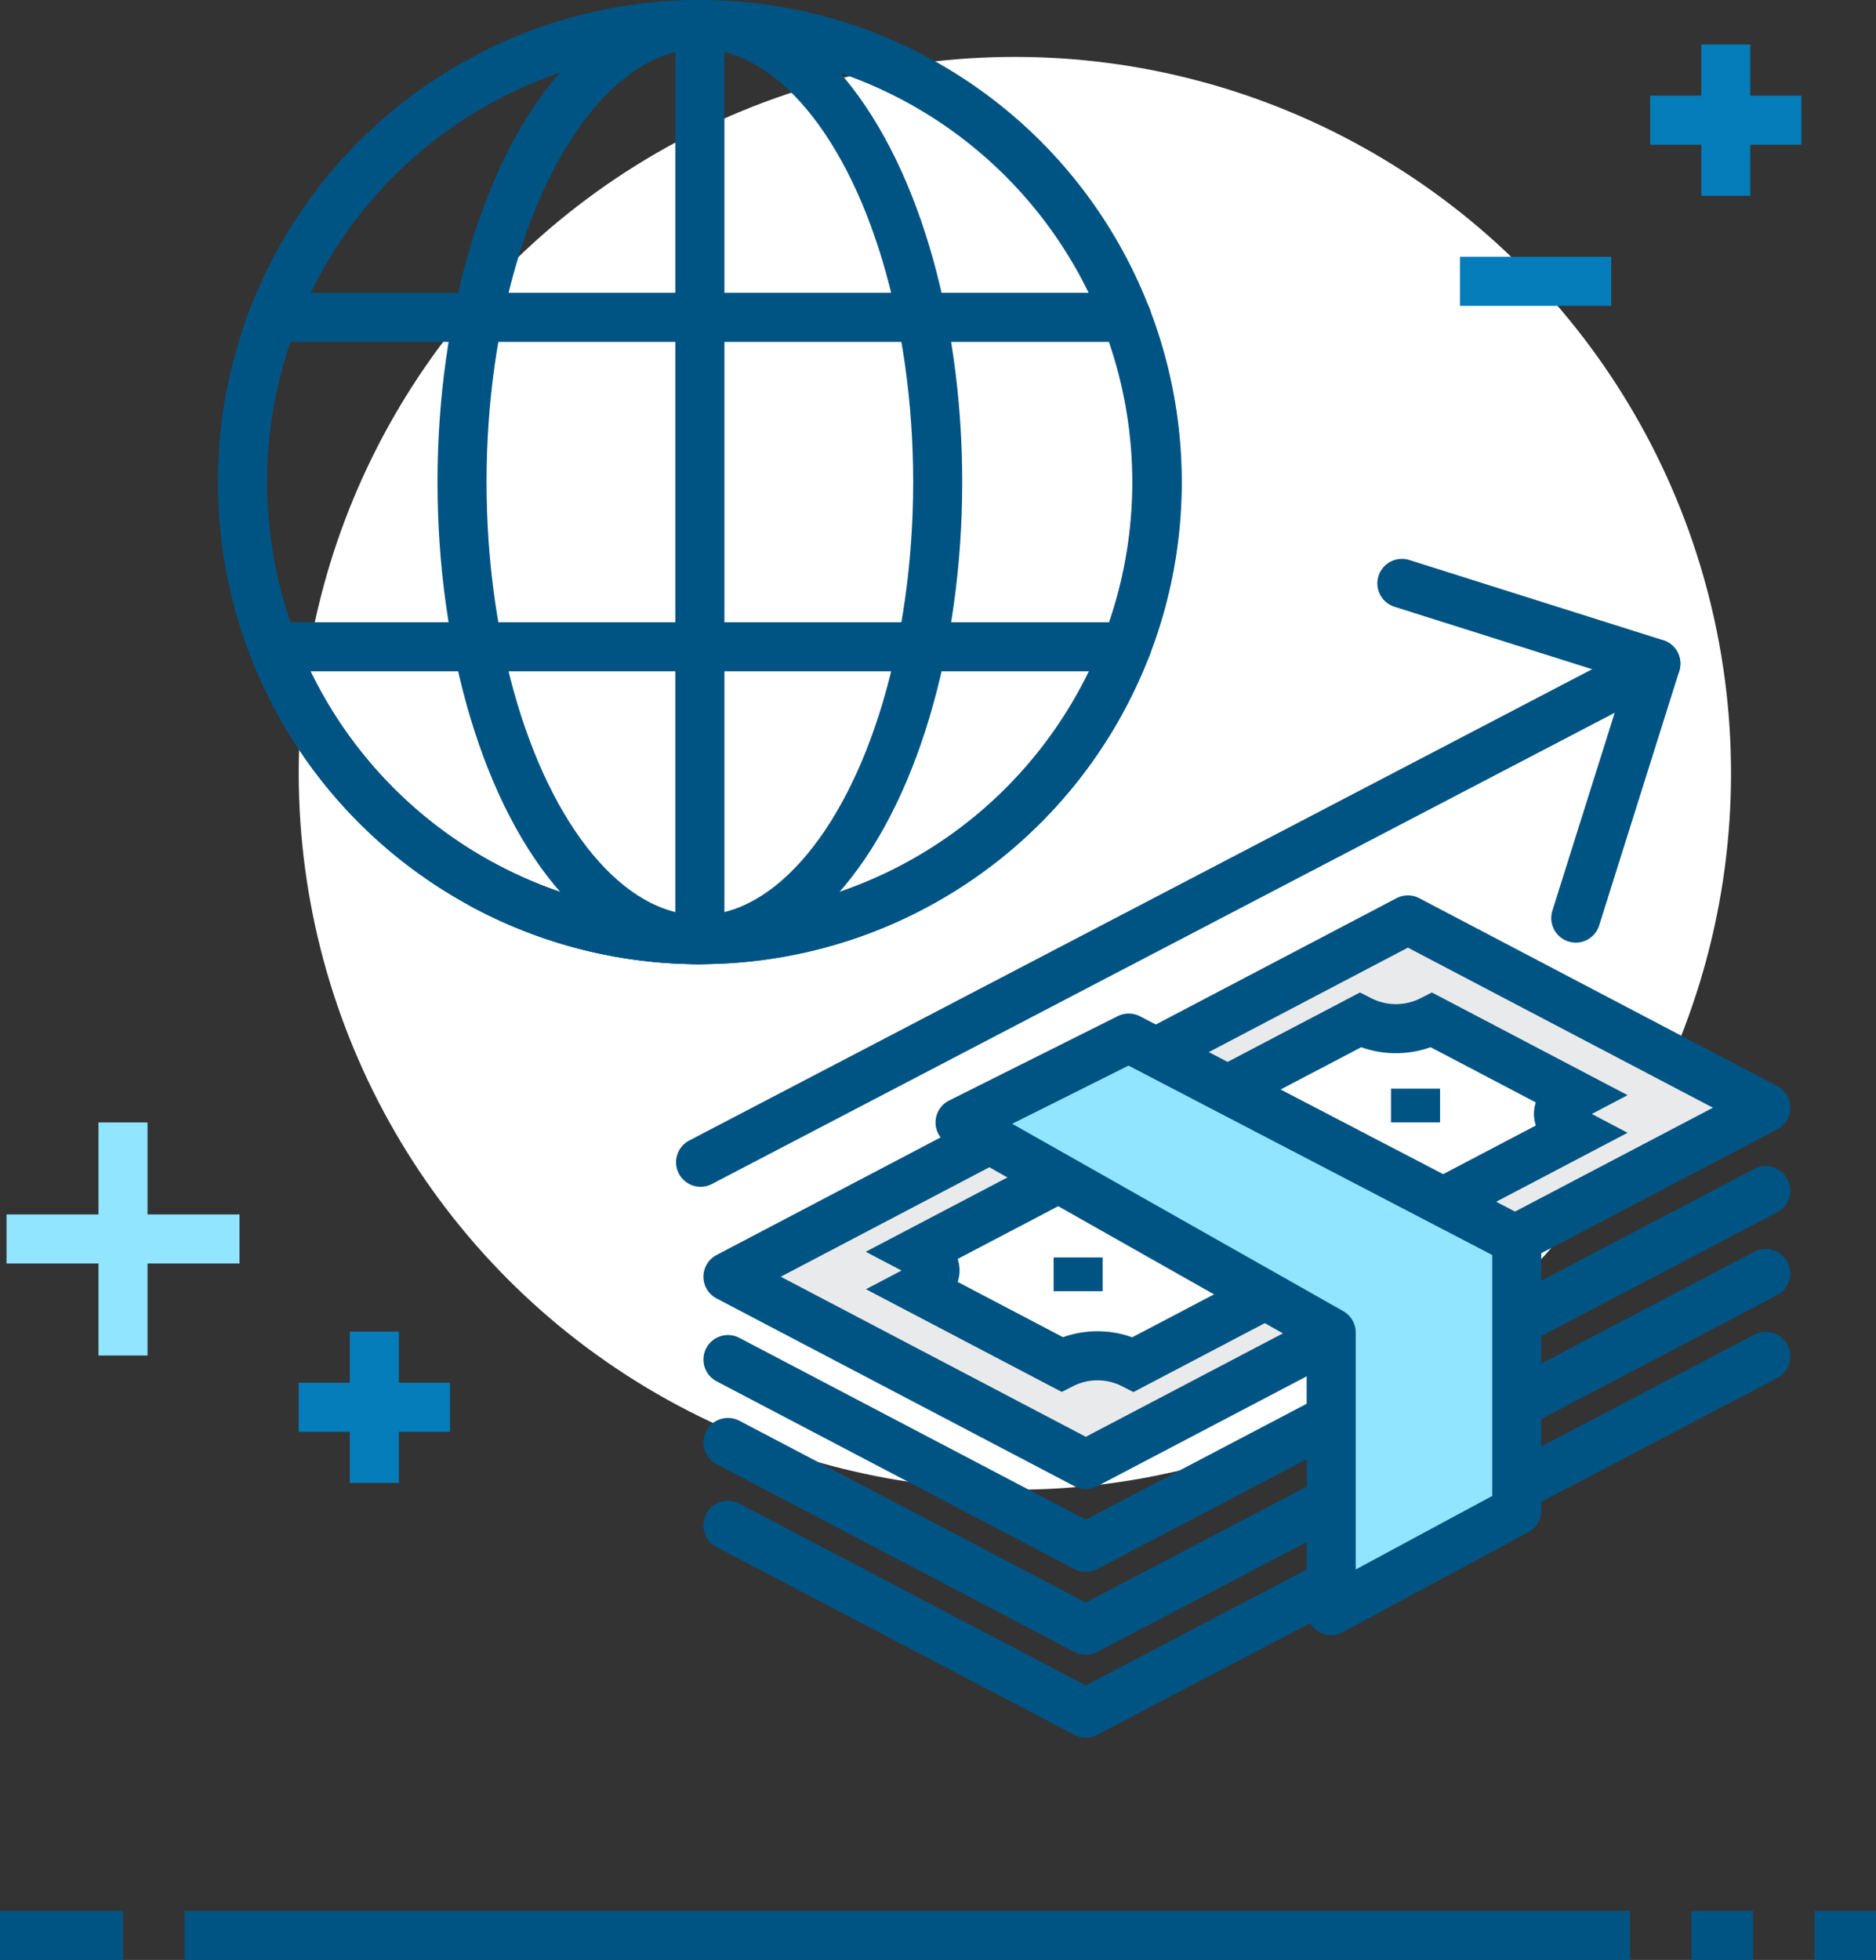 <svg xmlns="http://www.w3.org/2000/svg" width="137.698" height="143.808" viewBox="0 0 137.698 143.808">
  <rect x="0" y="0" width="137.698" height="143.808" fill="#333333" stroke="none"/>
  <g id="Long-Term_Incentive_Planning_desktop" data-name="Long-Term Incentive Planning_desktop" transform="translate(0 1.8)">
    <g id="组_68381" data-name="组 68381" transform="translate(0.479 0)">
      <ellipse id="椭圆_129" data-name="椭圆 129" cx="52.565" cy="52.565" rx="52.565" ry="52.565" transform="translate(21.448 2.375)" fill="#fff"/>
      <g id="组_68375" data-name="组 68375" transform="translate(50.943 41.005)">
        <line id="直线_462" data-name="直线 462" y1="36.587" x2="70.118" transform="translate(0 5.887)" fill="none" stroke="#005483" stroke-linecap="round" stroke-linejoin="round" stroke-width="3.6"/>
        <path id="路径_4182" data-name="路径 4182" d="M2306.323,84.855l18.642,5.889-5.879,18.669" transform="translate(-2254.847 -84.855)" fill="none" stroke="#005483" stroke-linecap="round" stroke-linejoin="round" stroke-width="3.6"/>
      </g>
      <g id="组_68376" data-name="组 68376" transform="translate(52.952 65.699)">
        <path id="路径_4183" data-name="路径 4183" d="M2268.023,155.779l-49.907,26.178-26.267-13.778L2241.756,142Z" transform="translate(-2191.849 -142.001)" fill="#e9eaeb" stroke="#005483" stroke-linejoin="round" stroke-width="3.6"/>
        <path id="路径_4184" data-name="路径 4184" d="M2268.023,187.957l-49.907,26.178-26.267-13.778" transform="translate(-2191.849 -168.099)" fill="none" stroke="#005483" stroke-linecap="round" stroke-linejoin="round" stroke-width="3.6"/>
        <path id="路径_4185" data-name="路径 4185" d="M2268.023,202.028l-49.907,26.178-26.267-13.778" transform="translate(-2191.849 -176.089)" fill="none" stroke="#005483" stroke-linecap="round" stroke-linejoin="round" stroke-width="3.6"/>
        <path id="路径_4186" data-name="路径 4186" d="M2268.023,216.1l-49.907,26.178L2191.849,228.5" transform="translate(-2191.849 -184.08)" fill="none" stroke="#005483" stroke-linecap="round" stroke-linejoin="round" stroke-width="3.6"/>
        <path id="路径_4187" data-name="路径 4187" d="M2272.4,164.518l-10.506-5.511a5.784,5.784,0,0,1-5.253,0l-32.412,17c1.751.919,1.465,1.987.016,2.747l10.507,5.511a5.754,5.754,0,0,1,5.237.009l32.412-17C2270.952,166.512,2270.651,165.437,2272.4,164.518Z" transform="translate(-2210.238 -151.659)" fill="#fff" stroke="#005483" stroke-miterlimit="10" stroke-width="3.6"/>
        <line id="直线_463" data-name="直线 463" y2="2.476" transform="translate(50.469 12.382)" fill="none" stroke="#005483" stroke-miterlimit="10" stroke-width="3.6"/>
        <line id="直线_464" data-name="直线 464" y2="2.476" transform="translate(25.705 24.765)" fill="none" stroke="#005483" stroke-miterlimit="10" stroke-width="3.6"/>
        <path id="路径_4188" data-name="路径 4188" d="M2258.517,183.664l-27.241-15.413,12.382-6.191,28.479,14.825V196.73l-13.62,7.334Z" transform="translate(-2214.239 -153.392)" fill="#92e5ff" stroke="#005483" stroke-linejoin="round" stroke-width="3.6"/>
      </g>
      <g id="组_68377" data-name="组 68377" transform="translate(17.32)">
        <ellipse id="椭圆_130" data-name="椭圆 130" cx="33.572" cy="33.572" rx="33.572" ry="33.572" fill="none" stroke="#005483" stroke-miterlimit="10" stroke-width="3.6"/>
        <path id="路径_4189" data-name="路径 4189" d="M2109.628,20.885a33.557,33.557,0,1,1,17.562,32.22" transform="translate(-2109.525 10.038)" fill="none" stroke="#005483" stroke-linecap="round" stroke-miterlimit="10" stroke-width="3.6"/>
        <ellipse id="椭圆_131" data-name="椭圆 131" cx="17.457" cy="33.572" rx="17.457" ry="33.572" transform="translate(16.114 0)" fill="none" stroke="#005483" stroke-linecap="round" stroke-miterlimit="10" stroke-width="3.6"/>
        <line id="直线_465" data-name="直线 465" y2="67.143" transform="translate(33.572 0)" fill="none" stroke="#005483" stroke-linecap="round" stroke-miterlimit="10" stroke-width="3.6"/>
        <line id="直线_466" data-name="直线 466" x2="62.661" transform="translate(2.242 21.486)" fill="none" stroke="#005483" stroke-linecap="round" stroke-miterlimit="10" stroke-width="3.6"/>
        <line id="直线_467" data-name="直线 467" x2="62.661" transform="translate(2.242 45.657)" fill="none" stroke="#005483" stroke-linecap="round" stroke-miterlimit="10" stroke-width="3.6"/>
        <path id="路径_4190" data-name="路径 4190" d="M2142.961,101.224a33.571,33.571,0,0,1-33.572-33.571" transform="translate(-2109.39 -34.081)" fill="none" stroke="#005483" stroke-miterlimit="10" stroke-width="3.6"/>
      </g>
      <g id="组_68378" data-name="组 68378" transform="translate(0 80.558)">
        <line id="直线_468" data-name="直线 468" y2="17.101" transform="translate(8.55)" fill="none" stroke="#92e5ff" stroke-miterlimit="10" stroke-width="3.6"/>
        <line id="直线_469" data-name="直线 469" x1="17.101" transform="translate(0 8.55)" fill="none" stroke="#92e5ff" stroke-miterlimit="10" stroke-width="3.6"/>
      </g>
      <g id="组_68379" data-name="组 68379" transform="translate(120.643 1.466)">
        <line id="直线_470" data-name="直线 470" y2="11.102" transform="translate(5.551)" fill="none" stroke="#047dba" stroke-miterlimit="10" stroke-width="3.6"/>
        <line id="直线_471" data-name="直线 471" x1="11.102" transform="translate(0 5.551)" fill="none" stroke="#047dba" stroke-miterlimit="10" stroke-width="3.6"/>
      </g>
      <g id="组_68380" data-name="组 68380" transform="translate(21.448 95.906)">
        <line id="直线_472" data-name="直线 472" y2="11.102" transform="translate(5.551)" fill="none" stroke="#047dba" stroke-miterlimit="10" stroke-width="3.6"/>
        <line id="直线_473" data-name="直线 473" x1="11.102" transform="translate(0 5.551)" fill="none" stroke="#047dba" stroke-miterlimit="10" stroke-width="3.6"/>
      </g>
      <line id="直线_474" data-name="直线 474" x1="11.102" transform="translate(106.681 18.842)" fill="none" stroke="#047dba" stroke-miterlimit="10" stroke-width="3.6"/>
    </g>
    <g id="组_68382" data-name="组 68382" transform="translate(0 140.208)">
      <line id="直线_475" data-name="直线 475" x2="4.515" transform="translate(124.154)" fill="none" stroke="#005483" stroke-miterlimit="10" stroke-width="3.6"/>
      <line id="直线_476" data-name="直线 476" x2="4.515" transform="translate(133.183)" fill="none" stroke="#005483" stroke-miterlimit="10" stroke-width="3.6"/>
      <line id="直线_477" data-name="直线 477" x2="9.029" fill="none" stroke="#005483" stroke-miterlimit="10" stroke-width="3.6"/>
      <line id="直线_478" data-name="直线 478" x1="106.095" transform="translate(13.544)" fill="none" stroke="#005483" stroke-miterlimit="10" stroke-width="3.6"/>
    </g>
  </g>
</svg>
